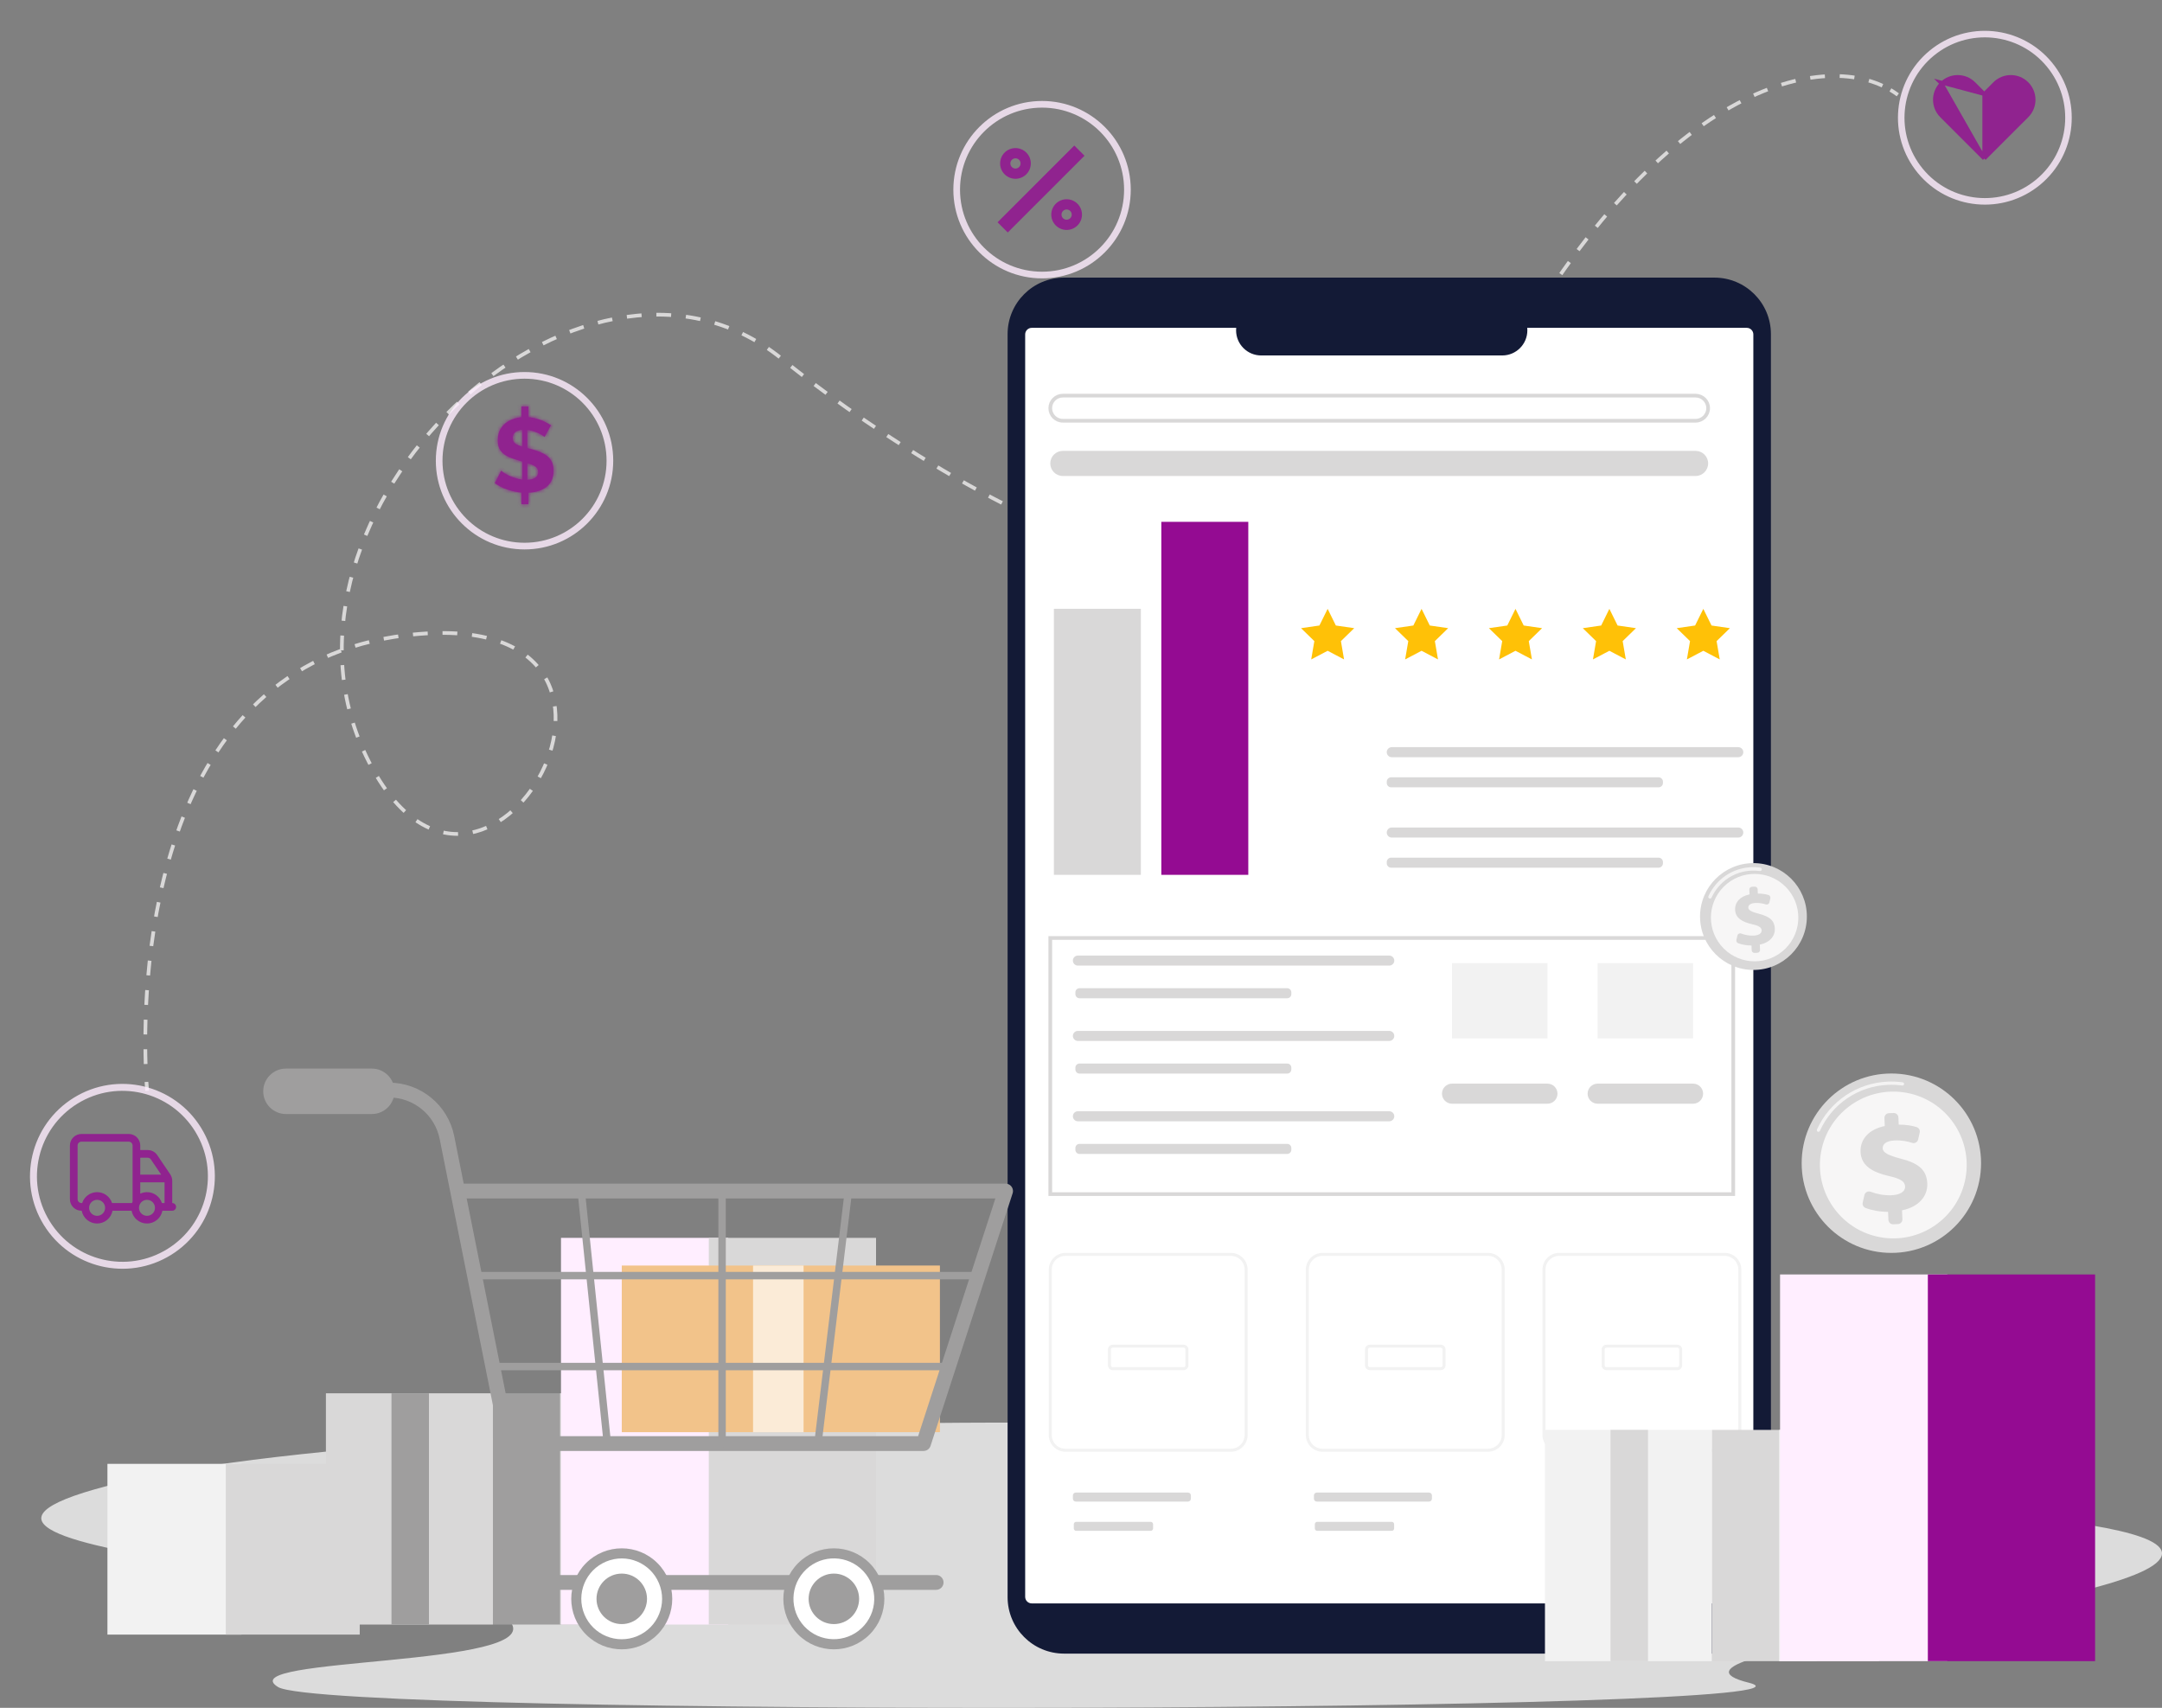 <svg width="576" height="455" viewBox="0 0 576 455" fill="none" xmlns="http://www.w3.org/2000/svg">
    <rect x="0" y="0" width="576" height="455" fill="#808080" stroke="none"/>
    <path opacity="0.8"
        d="M475.609 400.748C475.609 400.748 587.209 402.487 575.078 415.826C562.948 429.163 433.153 440.182 465.904 448.3C498.657 456.419 87.435 457.579 74.092 449.46C60.748 441.342 145.662 444.241 135.957 432.063C126.252 419.885 -53.949 414.065 36.151 394.068C126.254 374.072 459.839 371.753 475.609 400.748Z"
        fill="#F2F2F2" />
    <path d="M39.194 290.608C39.194 290.608 39.114 289.773 39.02 288.24" stroke="#D9D8D8" stroke-width="0.982"
        stroke-miterlimit="10" />
    <path
        d="M38.802 283.477C38.036 258.684 40.721 177.3 108.206 169.243C187.926 159.724 128.433 265.622 97.497 201.369C66.561 137.116 154.611 52.636 208.155 95.471C208.155 95.471 346.179 210.887 390.799 116.888C432.526 28.983 479.976 12.879 501.522 22.837"
        stroke="#D9D8D8" stroke-width="0.982" stroke-miterlimit="10" stroke-dasharray="3.94 3.94" />
    <path d="M503.643 23.948C504.335 24.358 504.994 24.799 505.618 25.267" stroke="#D9D8D8" stroke-width="0.982"
        stroke-miterlimit="10" />
    <path d="M131.326 371.198H86.83V432.808H131.326V371.198Z" fill="#D9D8D8" />
    <path d="M175.822 371.198H131.326V432.808H175.822V371.198Z" fill="#9F9E9E" />
    <path d="M114.278 371.198H104.297V432.808H114.278V371.198Z" fill="#9F9E9E" />
    <path d="M159.19 371.198H149.209V432.808H159.19V371.198Z" fill="#D9D8D8" />
    <path d="M194.019 329.788H149.461V432.807H194.019V329.788Z" fill="#FFEEFF" />
    <path d="M233.396 329.788H188.838V432.807H233.396V329.788Z" fill="#D9D8D8" />
    <path d="M64.306 389.995H28.623V435.485H64.306V389.995Z" fill="#F2F2F2" />
    <path d="M95.839 389.995H60.156V435.485H95.839V389.995Z" fill="#D9D8D8" />
    <path
        d="M456.755 440.55H283.495C275.182 440.55 268.443 433.812 268.443 425.499V89.013C268.443 80.7 275.182 73.961 283.495 73.961H456.756C465.069 73.961 471.807 80.7 471.807 89.013V425.499C471.806 433.812 465.068 440.55 456.755 440.55Z"
        fill="#131A36" />
    <path
        d="M273.127 425.419V89.094C273.127 88.126 273.912 87.341 274.88 87.341H465.372C466.34 87.341 467.125 88.126 467.125 89.094V425.419C467.125 426.387 466.34 427.172 465.372 427.172H274.88C273.912 427.172 273.127 426.388 273.127 425.419Z"
        fill="white" />
    <path
        d="M463.112 201.733H370.795C370.057 201.733 369.457 201.134 369.457 200.394C369.457 199.655 370.055 199.056 370.795 199.056H463.112C463.851 199.056 464.451 199.654 464.451 200.394C464.45 201.134 463.851 201.733 463.112 201.733Z"
        fill="#D9D8D8" />
    <path
        d="M441.867 209.76H370.637C369.986 209.76 369.459 209.233 369.459 208.582V208.262C369.459 207.612 369.986 207.084 370.637 207.084H441.867C442.517 207.084 443.044 207.612 443.044 208.262V208.582C443.044 209.233 442.517 209.76 441.867 209.76Z"
        fill="#D9D8D8" />
    <path
        d="M463.112 223.14H370.795C370.057 223.14 369.457 222.541 369.457 221.801C369.457 221.063 370.055 220.463 370.795 220.463H463.112C463.851 220.463 464.451 221.061 464.451 221.801C464.45 222.54 463.851 223.14 463.112 223.14Z"
        fill="#D9D8D8" />
    <path
        d="M441.867 231.167H370.637C369.986 231.167 369.459 230.64 369.459 229.99V229.669C369.459 229.019 369.986 228.492 370.637 228.492H441.867C442.517 228.492 443.044 229.019 443.044 229.669V229.99C443.044 230.64 442.517 231.167 441.867 231.167Z"
        fill="#D9D8D8" />
    <path
        d="M451.737 112.092H283.159C281.312 112.092 279.814 110.594 279.814 108.748C279.814 106.901 281.312 105.403 283.159 105.403H451.737C453.584 105.403 455.082 106.901 455.082 108.748C455.082 110.594 453.584 112.092 451.737 112.092Z"
        stroke="#D9D8D8" stroke-width="0.982" stroke-miterlimit="10" />
    <path
        d="M451.737 126.81H283.159C281.312 126.81 279.814 125.312 279.814 123.465C279.814 121.618 281.312 120.12 283.159 120.12H451.737C453.584 120.12 455.082 121.618 455.082 123.465C455.082 125.312 453.584 126.81 451.737 126.81Z"
        fill="#D9D8D8" />
    <path d="M461.771 249.898H279.814V318.132H461.771V249.898Z" stroke="#D9D8D8" stroke-width="0.982"
        stroke-miterlimit="10" />
    <path
        d="M370.125 257.256H287.174C286.436 257.256 285.836 256.658 285.836 255.918C285.836 255.179 286.434 254.579 287.174 254.579H370.125C370.864 254.579 371.463 255.177 371.463 255.918C371.463 256.656 370.865 257.256 370.125 257.256Z"
        fill="#D9D8D8" />
    <path
        d="M342.939 265.952H287.601C286.996 265.952 286.504 265.461 286.504 264.855V264.372C286.504 263.767 286.995 263.275 287.601 263.275H342.939C343.544 263.275 344.036 263.766 344.036 264.372V264.855C344.036 265.461 343.545 265.952 342.939 265.952Z"
        fill="#D9D8D8" />
    <path
        d="M370.125 277.324H287.174C286.436 277.324 285.836 276.726 285.836 275.985C285.836 275.247 286.434 274.647 287.174 274.647H370.125C370.864 274.647 371.463 275.245 371.463 275.985C371.463 276.724 370.865 277.324 370.125 277.324Z"
        fill="#D9D8D8" />
    <path
        d="M342.939 286.02H287.601C286.996 286.02 286.504 285.529 286.504 284.922V284.44C286.504 283.835 286.995 283.343 287.601 283.343H342.939C343.544 283.343 344.036 283.833 344.036 284.44V284.922C344.036 285.529 343.545 286.02 342.939 286.02Z"
        fill="#D9D8D8" />
    <path
        d="M370.125 298.731H287.174C286.436 298.731 285.836 298.132 285.836 297.392C285.836 296.653 286.434 296.054 287.174 296.054H370.125C370.864 296.054 371.463 296.653 371.463 297.392C371.463 298.132 370.865 298.731 370.125 298.731Z"
        fill="#D9D8D8" />
    <path
        d="M342.939 307.428H287.601C286.996 307.428 286.504 306.937 286.504 306.331V305.848C286.504 305.243 286.995 304.751 287.601 304.751H342.939C343.544 304.751 344.036 305.242 344.036 305.848V306.331C344.036 306.937 343.545 307.428 342.939 307.428Z"
        fill="#D9D8D8" />
    <path d="M412.269 256.587H386.85V276.656H412.269V256.587Z" fill="#F2F2F2" />
    <path
        d="M412.269 294.049H386.849C385.372 294.049 384.174 292.851 384.174 291.373C384.174 289.896 385.372 288.698 386.849 288.698H412.269C413.747 288.698 414.945 289.896 414.945 291.373C414.945 292.851 413.747 294.049 412.269 294.049Z"
        fill="#D9D8D8" />
    <path d="M451.066 256.587H425.646V276.656H451.066V256.587Z" fill="#F2F2F2" />
    <path
        d="M451.066 294.049H425.646C424.169 294.049 422.971 292.851 422.971 291.373C422.971 289.896 424.169 288.698 425.646 288.698H451.066C452.544 288.698 453.742 289.896 453.742 291.373C453.743 292.851 452.545 294.049 451.066 294.049Z"
        fill="#D9D8D8" />
    <path
        d="M316.51 400.045H286.603C286.179 400.045 285.836 399.701 285.836 399.278V398.415C285.836 397.991 286.179 397.647 286.603 397.647H316.51C316.934 397.647 317.277 397.991 317.277 398.415V399.278C317.277 399.701 316.934 400.045 316.51 400.045Z"
        fill="#D9D8D8" />
    <path
        d="M306.577 407.838H286.71C286.362 407.838 286.08 407.556 286.08 407.209V406.069C286.08 405.722 286.362 405.439 286.71 405.439H306.577C306.924 405.439 307.206 405.722 307.206 406.069V407.209C307.205 407.556 306.924 407.838 306.577 407.838Z"
        fill="#D9D8D8" />
    <path
        d="M380.729 400.045H350.822C350.398 400.045 350.055 399.701 350.055 399.278V398.415C350.055 397.991 350.398 397.647 350.822 397.647H380.729C381.153 397.647 381.496 397.991 381.496 398.415V399.278C381.496 399.701 381.153 400.045 380.729 400.045Z"
        fill="#D9D8D8" />
    <path
        d="M370.796 407.838H350.928C350.581 407.838 350.299 407.556 350.299 407.209V406.069C350.299 405.722 350.581 405.439 350.928 405.439H370.796C371.143 405.439 371.424 405.722 371.424 406.069V407.209C371.424 407.556 371.142 407.838 370.796 407.838Z"
        fill="#D9D8D8" />
    <path
        d="M444.952 400.045H415.047C414.623 400.045 414.279 399.701 414.279 399.278V398.415C414.279 397.991 414.623 397.647 415.047 397.647H444.952C445.376 397.647 445.719 397.991 445.719 398.415V399.278C445.719 399.701 445.376 400.045 444.952 400.045Z"
        fill="#D9D8D8" />
    <path
        d="M435.02 407.838H415.153C414.806 407.838 414.523 407.556 414.523 407.209V406.069C414.523 405.722 414.806 405.439 415.153 405.439H435.02C435.368 405.439 435.65 405.722 435.65 406.069V407.209C435.648 407.556 435.366 407.838 435.02 407.838Z"
        fill="#D9D8D8" />
    <path
        d="M327.939 386.366H283.869C281.63 386.366 279.814 384.55 279.814 382.311V338.241C279.814 336.002 281.63 334.186 283.869 334.186H327.939C330.178 334.186 331.994 336.002 331.994 338.241V382.311C331.994 384.55 330.178 386.366 327.939 386.366Z"
        stroke="#F2F2F2" stroke-width="0.798" stroke-miterlimit="10" />
    <path
        d="M315.367 364.625H296.439C295.962 364.625 295.576 364.238 295.576 363.76V359.509C295.576 359.032 295.963 358.646 296.439 358.646H315.365C315.843 358.646 316.23 359.034 316.23 359.509V363.76C316.23 364.238 315.844 364.625 315.367 364.625Z"
        stroke="#F2F2F2" stroke-width="0.798" stroke-miterlimit="10" />
    <path
        d="M396.425 386.366H352.356C350.116 386.366 348.301 384.55 348.301 382.311V338.241C348.301 336.002 350.116 334.186 352.356 334.186H396.425C398.665 334.186 400.48 336.002 400.48 338.241V382.311C400.479 384.55 398.665 386.366 396.425 386.366Z"
        stroke="#F2F2F2" stroke-width="0.798" stroke-miterlimit="10" />
    <path
        d="M383.856 364.625H364.929C364.452 364.625 364.066 364.238 364.066 363.76V359.509C364.066 359.032 364.453 358.646 364.929 358.646H383.856C384.333 358.646 384.72 359.034 384.72 359.509V363.76C384.718 364.238 384.331 364.625 383.856 364.625Z"
        stroke="#F2F2F2" stroke-width="0.798" stroke-miterlimit="10" />
    <path
        d="M459.474 386.366H415.405C413.165 386.366 411.35 384.55 411.35 382.311V338.241C411.35 336.002 413.165 334.186 415.405 334.186H459.474C461.714 334.186 463.529 336.002 463.529 338.241V382.311C463.529 384.55 461.714 386.366 459.474 386.366Z"
        stroke="#F2F2F2" stroke-width="0.798" stroke-miterlimit="10" />
    <path
        d="M446.902 364.625H427.975C427.498 364.625 427.111 364.238 427.111 363.76V359.509C427.111 359.032 427.498 358.646 427.975 358.646H446.902C447.379 358.646 447.766 359.034 447.766 359.509V363.76C447.766 364.238 447.379 364.625 446.902 364.625Z"
        stroke="#F2F2F2" stroke-width="0.798" stroke-miterlimit="10" />
    <path
        d="M400.227 94.7H336.008C332.313 94.7 329.318 91.705 329.318 88.01C329.318 84.315 332.314 81.32 336.008 81.32H400.228C403.923 81.32 406.918 84.315 406.918 88.01C406.916 91.705 403.922 94.7 400.227 94.7Z"
        fill="#131A36" />
    <path d="M250.413 337.16H165.652V381.558H250.413V337.16Z" fill="#F2C38A" />
    <path d="M214.087 337.16H200.633V381.558H214.087V337.16Z" fill="#FBEBD7" />
    <path
        d="M96.363 290.409H103.639C111.142 290.409 117.603 295.705 119.075 303.064L135.044 382.906V407.715C135.044 415.376 141.255 421.586 148.915 421.586H249.403"
        stroke="#9F9E9E" stroke-width="3.948" stroke-miterlimit="10" stroke-linecap="round" stroke-linejoin="round" />
    <path d="M122.6 317.315H267.903L246.041 384.585H135.044" stroke="#9F9E9E" stroke-width="3.948"
        stroke-miterlimit="10" stroke-linecap="round" stroke-linejoin="round" />
    <path d="M154.85 317.315L161.813 384.585" stroke="#9F9E9E" stroke-width="1.974" stroke-miterlimit="10"
        stroke-linecap="round" stroke-linejoin="round" />
    <path d="M226.035 317.315L217.91 384.585" stroke="#9F9E9E" stroke-width="1.974" stroke-miterlimit="10"
        stroke-linecap="round" stroke-linejoin="round" />
    <path d="M192.377 317.315V384.585" stroke="#9F9E9E" stroke-width="1.974" stroke-miterlimit="10"
        stroke-linecap="round" stroke-linejoin="round" />
    <path
        d="M175.161 435.469C180.415 430.215 180.415 421.696 175.161 416.442C169.907 411.188 161.389 411.188 156.134 416.442C150.88 421.696 150.88 430.215 156.134 435.469C161.389 440.723 169.907 440.723 175.161 435.469Z"
        fill="#9F9E9E" />
    <path
        d="M169.772 435.893C175.259 433.608 177.855 427.306 175.569 421.819C173.283 416.331 166.982 413.736 161.494 416.022C156.007 418.307 153.412 424.609 155.697 430.096C157.983 435.583 164.284 438.179 169.772 435.893Z"
        fill="white" />
    <path
        d="M172.377 425.957C172.377 429.673 169.365 432.685 165.65 432.685C161.934 432.685 158.922 429.673 158.922 425.957C158.922 422.242 161.934 419.231 165.65 419.231C169.365 419.231 172.377 422.242 172.377 425.957Z"
        fill="#9F9E9E" />
    <path
        d="M231.667 435.469C236.921 430.215 236.921 421.696 231.667 416.442C226.413 411.188 217.894 411.188 212.64 416.442C207.386 421.696 207.386 430.215 212.64 435.469C217.894 440.723 226.413 440.723 231.667 435.469Z"
        fill="#9F9E9E" />
    <path
        d="M230.268 433.02C234.174 428.539 233.709 421.74 229.229 417.833C224.748 413.926 217.949 414.391 214.043 418.872C210.136 423.352 210.601 430.151 215.081 434.058C219.562 437.965 226.361 437.5 230.268 433.02Z"
        fill="white" />
    <path
        d="M228.886 425.957C228.886 429.673 225.874 432.685 222.159 432.685C218.444 432.685 215.432 429.673 215.432 425.957C215.432 422.242 218.444 419.231 222.159 419.231C225.874 419.23 228.886 422.242 228.886 425.957Z"
        fill="#9F9E9E" />
    <path d="M126.436 339.85H260.58" stroke="#9F9E9E" stroke-width="1.974" stroke-miterlimit="10"
        stroke-linecap="round" stroke-linejoin="round" />
    <path d="M131.344 364.069H252.429" stroke="#9F9E9E" stroke-width="1.974" stroke-miterlimit="10"
        stroke-linecap="round" stroke-linejoin="round" />
    <path
        d="M99.054 296.798H76.183C72.84 296.798 70.129 294.087 70.129 290.743C70.129 287.4 72.84 284.689 76.183 284.689H99.056C102.399 284.689 105.11 287.4 105.11 290.743C105.109 294.088 102.399 296.798 99.054 296.798Z"
        fill="#9F9E9E" />
    <path d="M456.106 380.948H411.609V442.558H456.106V380.948Z" fill="#F2F2F2" />
    <path d="M500.602 380.948H456.105V442.558H500.602V380.948Z" fill="#D9D8D8" />
    <path d="M439.057 380.948H429.076V442.558H439.057V380.948Z" fill="#D9D8D8" />
    <path d="M483.968 380.948H473.988V442.558H483.968V380.948Z" fill="#F2F2F2" />
    <path d="M518.798 339.538H474.24V442.557H518.798V339.538Z" fill="#FFEEFF" />
    <path d="M558.175 339.538H513.617V442.557H558.175V339.538Z" fill="#940B92" />
    <path d="M303.948 162.196H280.777V233.072H303.948V162.196Z" fill="#D9D8D8" />
    <path d="M332.571 139.025H309.4V233.072H332.571V139.025Z" fill="#940B92" />
    <g opacity="0.8">
        <path
            d="M162.489 122.744C162.489 135.306 152.306 145.489 139.744 145.489C127.183 145.489 117 135.306 117 122.744C117 110.183 127.183 100 139.744 100C152.306 100 162.489 110.183 162.489 122.744Z"
            stroke="#FFEEFF" stroke-width="1.777" stroke-miterlimit="10" />
        <mask id="path-70-inside-1_4066_11599" fill="white">
            <path
                d="M138.914 129.276H140.785V134.331H138.914V129.276ZM139.165 128.829V113.554L140.506 113.247V128.885L139.165 128.829ZM138.914 108.304H140.785V112.912L138.914 113.191V108.304ZM145.085 116.43C144.955 116.3 144.713 116.123 144.359 115.9C144.024 115.676 143.605 115.462 143.103 115.257C142.619 115.053 142.088 114.876 141.511 114.727C140.934 114.559 140.347 114.475 139.752 114.475C138.709 114.475 137.918 114.671 137.378 115.062C136.857 115.453 136.596 116.002 136.596 116.709C136.596 117.249 136.764 117.678 137.099 117.994C137.434 118.311 137.936 118.581 138.607 118.804C139.277 119.027 140.115 119.269 141.12 119.53C142.423 119.846 143.55 120.237 144.499 120.703C145.467 121.15 146.203 121.745 146.705 122.49C147.226 123.216 147.487 124.184 147.487 125.394C147.487 126.456 147.292 127.368 146.901 128.131C146.51 128.876 145.97 129.481 145.281 129.946C144.592 130.412 143.801 130.756 142.907 130.98C142.032 131.184 141.111 131.287 140.143 131.287C139.156 131.287 138.16 131.184 137.154 130.98C136.168 130.775 135.218 130.486 134.306 130.114C133.412 129.723 132.584 129.258 131.821 128.718L133.524 125.394C133.692 125.562 133.99 125.785 134.418 126.065C134.846 126.325 135.358 126.595 135.954 126.875C136.568 127.135 137.238 127.359 137.964 127.545C138.709 127.731 139.454 127.824 140.198 127.824C141.241 127.824 142.032 127.647 142.572 127.293C143.112 126.94 143.382 126.437 143.382 125.785C143.382 125.19 143.168 124.724 142.74 124.389C142.311 124.054 141.706 123.765 140.924 123.523C140.161 123.263 139.268 122.984 138.244 122.686C136.978 122.332 135.926 121.941 135.088 121.513C134.25 121.066 133.626 120.507 133.217 119.837C132.807 119.167 132.603 118.329 132.603 117.324C132.603 115.965 132.928 114.829 133.58 113.917C134.232 112.986 135.107 112.288 136.205 111.822C137.303 111.338 138.523 111.096 139.863 111.096C140.794 111.096 141.669 111.199 142.488 111.404C143.326 111.608 144.108 111.878 144.834 112.213C145.56 112.548 146.212 112.912 146.789 113.302L145.085 116.43Z" />
        </mask>
        <path
            d="M138.914 129.276H140.785V134.331H138.914V129.276ZM139.165 128.829V113.554L140.506 113.247V128.885L139.165 128.829ZM138.914 108.304H140.785V112.912L138.914 113.191V108.304ZM145.085 116.43C144.955 116.3 144.713 116.123 144.359 115.9C144.024 115.676 143.605 115.462 143.103 115.257C142.619 115.053 142.088 114.876 141.511 114.727C140.934 114.559 140.347 114.475 139.752 114.475C138.709 114.475 137.918 114.671 137.378 115.062C136.857 115.453 136.596 116.002 136.596 116.709C136.596 117.249 136.764 117.678 137.099 117.994C137.434 118.311 137.936 118.581 138.607 118.804C139.277 119.027 140.115 119.269 141.12 119.53C142.423 119.846 143.55 120.237 144.499 120.703C145.467 121.15 146.203 121.745 146.705 122.49C147.226 123.216 147.487 124.184 147.487 125.394C147.487 126.456 147.292 127.368 146.901 128.131C146.51 128.876 145.97 129.481 145.281 129.946C144.592 130.412 143.801 130.756 142.907 130.98C142.032 131.184 141.111 131.287 140.143 131.287C139.156 131.287 138.16 131.184 137.154 130.98C136.168 130.775 135.218 130.486 134.306 130.114C133.412 129.723 132.584 129.258 131.821 128.718L133.524 125.394C133.692 125.562 133.99 125.785 134.418 126.065C134.846 126.325 135.358 126.595 135.954 126.875C136.568 127.135 137.238 127.359 137.964 127.545C138.709 127.731 139.454 127.824 140.198 127.824C141.241 127.824 142.032 127.647 142.572 127.293C143.112 126.94 143.382 126.437 143.382 125.785C143.382 125.19 143.168 124.724 142.74 124.389C142.311 124.054 141.706 123.765 140.924 123.523C140.161 123.263 139.268 122.984 138.244 122.686C136.978 122.332 135.926 121.941 135.088 121.513C134.25 121.066 133.626 120.507 133.217 119.837C132.807 119.167 132.603 118.329 132.603 117.324C132.603 115.965 132.928 114.829 133.58 113.917C134.232 112.986 135.107 112.288 136.205 111.822C137.303 111.338 138.523 111.096 139.863 111.096C140.794 111.096 141.669 111.199 142.488 111.404C143.326 111.608 144.108 111.878 144.834 112.213C145.56 112.548 146.212 112.912 146.789 113.302L145.085 116.43Z"
            fill="#940B92" />
        <path
            d="M138.914 129.276V128.276H137.914V129.276H138.914ZM140.785 129.276H141.785V128.276H140.785V129.276ZM140.785 134.331V135.331H141.785V134.331H140.785ZM138.914 134.331H137.914V135.331H138.914V134.331ZM139.165 128.829H138.165V129.789L139.124 129.829L139.165 128.829ZM139.165 113.554L138.942 112.579L138.165 112.757V113.554H139.165ZM140.506 113.247H141.506V111.992L140.282 112.272L140.506 113.247ZM140.506 128.885L140.464 129.884L141.506 129.928V128.885H140.506ZM138.914 108.304V107.304H137.914V108.304H138.914ZM140.785 108.304H141.785V107.304H140.785V108.304ZM140.785 112.912L140.932 113.901L141.785 113.773V112.912H140.785ZM138.914 113.191H137.914V114.351L139.061 114.18L138.914 113.191ZM145.085 116.43L144.378 117.137L145.324 118.083L145.964 116.909L145.085 116.43ZM144.359 115.9L143.805 116.732L143.815 116.739L143.825 116.745L144.359 115.9ZM143.103 115.257L142.713 116.178L142.725 116.183L143.103 115.257ZM141.511 114.727L141.232 115.687L141.247 115.691L141.261 115.695L141.511 114.727ZM137.378 115.062L136.791 114.252L136.785 114.257L136.778 114.262L137.378 115.062ZM137.099 117.994L136.412 118.721L136.412 118.721L137.099 117.994ZM138.607 118.804L138.29 119.753H138.29L138.607 118.804ZM141.12 119.53L140.869 120.498L140.876 120.5L140.884 120.502L141.12 119.53ZM144.499 120.703L144.059 121.601L144.069 121.606L144.08 121.611L144.499 120.703ZM146.705 122.49L145.876 123.05L145.884 123.062L145.893 123.073L146.705 122.49ZM146.901 128.131L147.786 128.596L147.791 128.587L146.901 128.131ZM145.281 129.946L144.721 129.118L145.281 129.946ZM142.907 130.98L143.135 131.953L143.142 131.952L143.15 131.95L142.907 130.98ZM137.154 130.98L136.951 131.959L136.955 131.96L137.154 130.98ZM134.306 130.114L133.905 131.03L133.917 131.035L133.928 131.04L134.306 130.114ZM131.821 128.718L130.931 128.262L130.535 129.033L131.243 129.534L131.821 128.718ZM133.524 125.394L134.231 124.687L133.26 123.717L132.634 124.938L133.524 125.394ZM134.418 126.065L133.871 126.902L133.884 126.911L133.898 126.919L134.418 126.065ZM135.954 126.875L135.529 127.78L135.546 127.788L135.563 127.795L135.954 126.875ZM137.964 127.545L137.716 128.513L137.722 128.515L137.964 127.545ZM142.572 127.293L143.12 128.13H143.12L142.572 127.293ZM140.924 123.523L140.601 124.47L140.615 124.474L140.629 124.479L140.924 123.523ZM138.244 122.686L138.523 121.725L138.513 121.723L138.244 122.686ZM135.088 121.513L134.617 122.395L134.625 122.399L134.633 122.403L135.088 121.513ZM133.217 119.837L132.364 120.359H132.364L133.217 119.837ZM133.58 113.917L134.394 114.498L134.399 114.49L133.58 113.917ZM136.205 111.822L136.595 112.743L136.602 112.74L136.608 112.737L136.205 111.822ZM142.488 111.404L142.246 112.374L142.251 112.375L142.488 111.404ZM144.834 112.213L144.415 113.121L144.415 113.121L144.834 112.213ZM146.789 113.302L147.667 113.781L148.101 112.984L147.35 112.475L146.789 113.302ZM138.914 130.276H140.785V128.276H138.914V130.276ZM139.785 129.276V134.331H141.785V129.276H139.785ZM140.785 133.331H138.914V135.331H140.785V133.331ZM139.914 134.331V129.276H137.914V134.331H139.914ZM140.165 128.829V113.554H138.165V128.829H140.165ZM139.389 114.529L140.729 114.221L140.282 112.272L138.942 112.579L139.389 114.529ZM139.506 113.247V128.885H141.506V113.247H139.506ZM140.547 127.886L139.207 127.83L139.124 129.829L140.464 129.884L140.547 127.886ZM138.914 109.304H140.785V107.304H138.914V109.304ZM139.785 108.304V112.912H141.785V108.304H139.785ZM140.637 111.922L138.766 112.202L139.061 114.18L140.932 113.901L140.637 111.922ZM139.914 113.191V108.304H137.914V113.191H139.914ZM145.793 115.723C145.577 115.507 145.251 115.28 144.893 115.054L143.825 116.745C144.175 116.966 144.334 117.092 144.378 117.137L145.793 115.723ZM144.914 115.068C144.508 114.797 144.025 114.553 143.48 114.331L142.725 116.183C143.186 116.371 143.541 116.556 143.805 116.732L144.914 115.068ZM143.492 114.336C142.957 114.11 142.379 113.918 141.761 113.758L141.261 115.695C141.797 115.833 142.28 115.995 142.713 116.178L143.492 114.336ZM141.79 113.766C141.123 113.573 140.443 113.475 139.752 113.475V115.475C140.252 115.475 140.745 115.546 141.232 115.687L141.79 113.766ZM139.752 113.475C138.609 113.475 137.574 113.685 136.791 114.252L137.964 115.872C138.262 115.656 138.809 115.475 139.752 115.475V113.475ZM136.778 114.262C135.981 114.86 135.596 115.718 135.596 116.709H137.596C137.596 116.286 137.732 116.046 137.978 115.862L136.778 114.262ZM135.596 116.709C135.596 117.473 135.842 118.183 136.412 118.721L137.785 117.267C137.685 117.172 137.596 117.026 137.596 116.709H135.596ZM136.412 118.721C136.894 119.177 137.549 119.505 138.29 119.753L138.923 117.855C138.324 117.656 137.973 117.445 137.785 117.267L136.412 118.721ZM138.29 119.753C138.99 119.986 139.851 120.234 140.869 120.498L141.371 118.562C140.378 118.305 139.564 118.069 138.923 117.855L138.29 119.753ZM140.884 120.502C142.134 120.805 143.189 121.174 144.059 121.601L144.939 119.805C143.91 119.3 142.712 118.888 141.356 118.558L140.884 120.502ZM144.08 121.611C144.913 121.996 145.494 122.483 145.876 123.05L147.534 121.931C146.911 121.008 146.021 120.304 144.918 119.795L144.08 121.611ZM145.893 123.073C146.256 123.579 146.487 124.321 146.487 125.394H148.487C148.487 124.048 148.197 122.854 147.518 121.907L145.893 123.073ZM146.487 125.394C146.487 126.334 146.314 127.083 146.011 127.675L147.791 128.587C148.269 127.653 148.487 126.577 148.487 125.394H146.487ZM146.015 127.666C145.7 128.267 145.271 128.746 144.721 129.118L145.841 130.775C146.668 130.216 147.319 129.485 147.786 128.596L146.015 127.666ZM144.721 129.118C144.139 129.511 143.457 129.811 142.665 130.01L143.15 131.95C144.144 131.701 145.045 131.312 145.841 130.775L144.721 129.118ZM142.679 130.006C141.885 130.192 141.04 130.287 140.143 130.287V132.287C141.182 132.287 142.18 132.177 143.135 131.953L142.679 130.006ZM140.143 130.287C139.225 130.287 138.296 130.192 137.354 130L136.955 131.96C138.023 132.177 139.086 132.287 140.143 132.287V130.287ZM137.358 130.001C136.429 129.808 135.538 129.537 134.684 129.188L133.928 131.04C134.898 131.436 135.906 131.742 136.951 131.959L137.358 130.001ZM134.707 129.198C133.873 128.833 133.104 128.4 132.398 127.901L131.243 129.534C132.064 130.115 132.952 130.613 133.905 131.03L134.707 129.198ZM132.71 129.174L134.414 125.851L132.634 124.938L130.931 128.262L132.71 129.174ZM132.817 126.102C133.063 126.348 133.436 126.618 133.871 126.902L134.964 125.227C134.543 124.953 134.32 124.776 134.231 124.687L132.817 126.102ZM133.898 126.919C134.365 127.203 134.91 127.49 135.529 127.78L136.378 125.969C135.806 125.701 135.327 125.448 134.938 125.211L133.898 126.919ZM135.563 127.795C136.229 128.078 136.947 128.316 137.716 128.513L138.213 126.576C137.529 126.401 136.907 126.193 136.344 125.954L135.563 127.795ZM137.722 128.515C138.543 128.72 139.369 128.824 140.198 128.824V126.824C139.538 126.824 138.875 126.742 138.207 126.575L137.722 128.515ZM140.198 128.824C141.327 128.824 142.345 128.637 143.12 128.13L142.024 126.457C141.719 126.657 141.155 126.824 140.198 126.824V128.824ZM143.12 128.13C143.945 127.589 144.382 126.77 144.382 125.785H142.382C142.382 126.104 142.279 126.29 142.024 126.457L143.12 128.13ZM144.382 125.785C144.382 124.916 144.052 124.146 143.356 123.602L142.123 125.177C142.284 125.302 142.382 125.463 142.382 125.785H144.382ZM143.356 123.602C142.796 123.164 142.065 122.83 141.22 122.568L140.629 124.479C141.347 124.701 141.827 124.944 142.123 125.177L143.356 123.602ZM141.248 122.577C140.466 122.31 139.557 122.026 138.523 121.725L137.964 123.646C138.978 123.941 139.856 124.215 140.601 124.47L141.248 122.577ZM138.513 121.723C137.288 121.38 136.303 121.011 135.543 120.622L134.633 122.403C135.548 122.871 136.667 123.284 137.974 123.649L138.513 121.723ZM135.559 120.63C134.845 120.25 134.369 119.805 134.07 119.316L132.364 120.359C132.884 121.21 133.655 121.882 134.617 122.395L135.559 120.63ZM134.07 119.316C133.78 118.841 133.603 118.196 133.603 117.324H131.603C131.603 118.462 131.835 119.493 132.364 120.359L134.07 119.316ZM133.603 117.324C133.603 116.128 133.887 115.207 134.394 114.498L132.766 113.336C131.97 114.451 131.603 115.801 131.603 117.324H133.603ZM134.399 114.49C134.938 113.721 135.66 113.139 136.595 112.743L135.815 110.902C134.553 111.436 133.525 112.251 132.761 113.343L134.399 114.49ZM136.608 112.737C137.566 112.316 138.645 112.096 139.863 112.096V110.096C138.4 110.096 137.041 110.361 135.802 110.907L136.608 112.737ZM139.863 112.096C140.721 112.096 141.514 112.191 142.246 112.374L142.731 110.433C141.825 110.207 140.868 110.096 139.863 110.096V112.096ZM142.251 112.375C143.031 112.566 143.752 112.815 144.415 113.121L145.253 111.305C144.464 110.941 143.621 110.651 142.726 110.432L142.251 112.375ZM144.415 113.121C145.099 113.437 145.702 113.774 146.228 114.13L147.35 112.475C146.722 112.049 146.022 111.66 145.253 111.305L144.415 113.121ZM145.911 112.824L144.207 115.952L145.964 116.909L147.667 113.781L145.911 112.824Z"
            fill="#940B92" mask="url(#path-70-inside-1_4066_11599)" />
    </g>
    <g opacity="0.8">
        <path
            d="M300.369 50.531C300.369 63.092 290.186 73.275 277.625 73.275C265.064 73.275 254.881 63.092 254.881 50.531C254.881 37.969 265.064 27.787 277.625 27.787C290.186 27.787 300.369 37.969 300.369 50.531Z"
            stroke="#FFEEFF" stroke-width="1.777" stroke-miterlimit="10" />
        <path
            d="M286.216 38.77L265.771 59.217L268.492 61.937L288.937 41.492L286.216 38.77ZM284.175 53.082C284.712 53.083 285.243 53.189 285.739 53.395C286.235 53.601 286.685 53.902 287.065 54.282C287.444 54.663 287.745 55.114 287.95 55.61C288.155 56.106 288.26 56.638 288.26 57.175C288.259 57.712 288.153 58.244 287.947 58.739C287.741 59.235 287.439 59.686 287.059 60.065C286.679 60.444 286.228 60.745 285.732 60.95C285.235 61.155 284.703 61.26 284.166 61.26C283.082 61.259 282.042 60.827 281.276 60.059C280.51 59.292 280.08 58.251 280.082 57.167C280.083 56.082 280.514 55.043 281.282 54.277C282.05 53.511 283.09 53.081 284.175 53.082ZM284.171 55.808C283.809 55.808 283.462 55.952 283.207 56.207C282.951 56.463 282.808 56.809 282.808 57.171C282.808 57.532 282.951 57.879 283.207 58.135C283.462 58.39 283.809 58.534 284.171 58.534C284.532 58.534 284.879 58.39 285.134 58.135C285.39 57.879 285.534 57.532 285.534 57.171C285.534 56.809 285.39 56.463 285.134 56.207C284.879 55.952 284.532 55.808 284.171 55.808ZM270.545 39.452C271.629 39.453 272.669 39.885 273.435 40.653C274.201 41.42 274.631 42.461 274.63 43.545C274.628 44.63 274.197 45.669 273.429 46.435C272.661 47.201 271.621 47.631 270.537 47.63C269.452 47.629 268.412 47.197 267.646 46.429C266.88 45.662 266.451 44.621 266.452 43.537C266.453 42.452 266.885 41.413 267.652 40.647C268.42 39.881 269.46 39.451 270.545 39.452ZM270.541 42.178C270.179 42.178 269.832 42.322 269.577 42.577C269.321 42.833 269.178 43.179 269.178 43.541C269.178 43.903 269.321 44.249 269.577 44.505C269.832 44.76 270.179 44.904 270.541 44.904C270.902 44.904 271.249 44.76 271.504 44.505C271.76 44.249 271.904 43.903 271.904 43.541C271.904 43.179 271.76 42.833 271.504 42.577C271.249 42.322 270.902 42.178 270.541 42.178Z"
            fill="#940B92" />
    </g>
    <g opacity="0.8">
        <path
            d="M45.074 333.552C56.208 326.672 59.656 312.069 52.776 300.936C45.895 289.802 31.293 286.354 20.159 293.234C9.026 300.114 5.577 314.717 12.457 325.851C19.338 336.984 33.941 340.433 45.074 333.552Z"
            stroke="#FFEEFF" stroke-width="1.852" stroke-miterlimit="10" />
        <path fill-rule="evenodd" clip-rule="evenodd"
            d="M21.694 302.111C20.88 302.111 20.1 302.434 19.525 303.01C18.95 303.585 18.627 304.365 18.627 305.178V319.49C18.627 320.303 18.95 321.083 19.525 321.658C20.1 322.233 20.88 322.556 21.694 322.556H21.765C21.945 323.513 22.454 324.378 23.204 324.999C23.954 325.621 24.897 325.962 25.871 325.962C26.845 325.962 27.789 325.621 28.539 324.999C29.289 324.378 29.798 323.513 29.978 322.556H35.054C35.234 323.513 35.743 324.378 36.493 324.999C37.243 325.621 38.186 325.962 39.16 325.962C40.135 325.962 41.078 325.621 41.828 324.999C42.578 324.378 43.087 323.513 43.267 322.556H45.887C46.158 322.556 46.418 322.449 46.61 322.257C46.801 322.065 46.909 321.805 46.909 321.534C46.909 321.263 46.801 321.003 46.61 320.811C46.418 320.619 46.158 320.512 45.887 320.512V314.59C45.887 313.976 45.704 313.378 45.361 312.872L41.889 307.739C41.608 307.324 41.23 306.984 40.787 306.749C40.345 306.514 39.851 306.391 39.35 306.391H37.368V305.178C37.368 304.365 37.045 303.585 36.47 303.01C35.895 302.434 35.115 302.111 34.301 302.111H21.694ZM25.871 317.609C24.986 317.609 24.124 317.891 23.409 318.412C22.694 318.934 22.162 319.669 21.891 320.512H21.694C21.423 320.512 21.163 320.404 20.971 320.212C20.779 320.021 20.671 319.761 20.671 319.49V305.178C20.671 304.907 20.779 304.647 20.971 304.455C21.163 304.264 21.423 304.156 21.694 304.156H34.301C34.572 304.156 34.833 304.264 35.024 304.455C35.216 304.647 35.324 304.907 35.324 305.178V320.13C35.269 320.255 35.221 320.382 35.181 320.512H29.851C29.58 319.669 29.049 318.934 28.334 318.412C27.619 317.891 26.756 317.609 25.871 317.609ZM39.16 317.609C38.52 317.609 37.911 317.753 37.368 318.012V314.985H43.842V320.512H43.14C42.869 319.669 42.338 318.934 41.623 318.412C40.908 317.891 40.046 317.609 39.16 317.609ZM42.939 312.94H37.368V308.436H39.35C39.517 308.436 39.681 308.477 39.828 308.555C39.976 308.634 40.102 308.747 40.195 308.885L42.939 312.94ZM37.027 321.786C37.027 321.506 37.083 321.229 37.19 320.97C37.297 320.711 37.454 320.476 37.652 320.278C37.85 320.08 38.085 319.923 38.344 319.815C38.603 319.708 38.88 319.653 39.16 319.653C39.441 319.653 39.718 319.708 39.977 319.815C40.236 319.923 40.471 320.08 40.669 320.278C40.867 320.476 41.024 320.711 41.131 320.97C41.238 321.229 41.294 321.506 41.294 321.786C41.294 322.352 41.069 322.894 40.669 323.294C40.269 323.694 39.726 323.919 39.16 323.919C38.595 323.919 38.052 323.694 37.652 323.294C37.252 322.894 37.027 322.352 37.027 321.786ZM23.738 321.786C23.738 321.506 23.793 321.229 23.901 320.97C24.008 320.711 24.165 320.476 24.363 320.278C24.561 320.08 24.796 319.923 25.055 319.815C25.314 319.708 25.591 319.653 25.871 319.653C26.151 319.653 26.429 319.708 26.688 319.815C26.946 319.923 27.181 320.08 27.38 320.278C27.578 320.476 27.735 320.711 27.842 320.97C27.949 321.229 28.004 321.506 28.004 321.786C28.004 322.352 27.78 322.894 27.38 323.294C26.98 323.694 26.437 323.919 25.871 323.919C25.305 323.919 24.763 323.694 24.363 323.294C23.963 322.894 23.738 322.352 23.738 321.786Z"
            fill="#940B92" />
    </g>
    <g opacity="0.8">
        <path
            d="M542.979 48.554C552.473 40.726 553.823 26.683 545.994 17.19C538.165 7.696 524.123 6.346 514.629 14.175C505.136 22.004 503.786 36.046 511.615 45.54C519.443 55.033 533.486 56.383 542.979 48.554Z"
            stroke="#FFEEFF" stroke-width="1.741" stroke-miterlimit="10" />
        <path
            d="M528.648 25.057L528.294 24.703L525.869 22.278C523.498 19.907 519.652 19.907 517.279 22.278C517.279 22.279 517.279 22.279 517.279 22.279M528.648 25.057L516.926 21.925L517.279 22.279M528.648 25.057L529.001 24.703L531.426 22.279C533.799 19.907 537.645 19.907 540.017 22.279C542.388 24.65 542.389 28.496 540.017 30.868C540.017 30.868 540.017 30.868 540.017 30.868L537.592 33.293L537.592 33.293L528.648 42.236M528.648 25.057L528.648 42.236M517.279 22.279C514.907 24.651 514.907 28.497 517.279 30.868L517.279 30.868L519.704 33.293L528.648 42.236M517.279 22.279L528.648 42.236"
            fill="#940B92" stroke="#940B92" />
    </g>
    <path
        d="M403.758 162.208L405.945 166.647L410.839 167.355L407.299 170.805L408.135 175.682L403.758 173.379L399.382 175.682L400.218 170.805L396.674 167.355L401.57 166.647L403.758 162.208Z"
        fill="#FFC107" />
    <path
        d="M353.71 162.209L355.898 166.647L360.794 167.355L357.25 170.805L358.084 175.682L353.71 173.379L349.332 175.682L350.167 170.805L346.625 167.355L351.518 166.647L353.71 162.209Z"
        fill="#FFC107" />
    <path
        d="M378.733 162.209L380.921 166.647L385.818 167.355L382.277 170.805L383.113 175.682L378.733 173.379L374.357 175.682L375.195 170.805L371.652 167.355L376.545 166.647L378.733 162.209Z"
        fill="#FFC107" />
    <path
        d="M428.77 162.209L430.96 166.647L435.853 167.355L432.311 170.805L433.15 175.682L428.77 173.379L424.394 175.682L425.228 170.805L421.688 167.355L426.586 166.647L428.77 162.209Z"
        fill="#FFC107" />
    <path
        d="M453.798 162.209L455.986 166.647L460.881 167.355L457.338 170.805L458.174 175.682L453.798 173.379L449.42 175.682L450.257 170.805L446.715 167.355L451.608 166.647L453.798 162.209Z"
        fill="#FFC107" />
    <path
        d="M467.156 258.409C475.015 258.409 481.385 252.038 481.385 244.179C481.385 236.32 475.015 229.949 467.156 229.949C459.297 229.949 452.926 236.32 452.926 244.179C452.926 252.038 459.297 258.409 467.156 258.409Z"
        fill="#D9D8D8" />
    <path
        d="M467.155 257.935C474.753 257.935 480.912 251.776 480.912 244.179C480.912 236.581 474.753 230.422 467.155 230.422C459.558 230.422 453.398 236.581 453.398 244.179C453.398 251.776 459.558 257.935 467.155 257.935Z"
        fill="#D9D8D8" />
    <path opacity="0.7"
        d="M455.602 239.403C455.532 239.406 455.461 239.393 455.393 239.363C455.162 239.258 455.059 238.985 455.164 238.754C457.229 234.199 461.613 231.24 466.606 231.032C467.402 230.998 468.203 231.037 468.986 231.146C469.237 231.181 469.413 231.413 469.378 231.664C469.343 231.916 469.112 232.094 468.859 232.057C468.131 231.956 467.386 231.92 466.644 231.951C462.001 232.145 457.923 234.897 456.002 239.133C455.928 239.297 455.77 239.396 455.602 239.403Z"
        fill="white" />
    <path opacity="0.78"
        d="M475.699 252.699C480.246 248.152 480.246 240.78 475.699 236.233C471.152 231.686 463.78 231.686 459.233 236.233C454.686 240.78 454.686 248.152 459.233 252.699C463.78 257.246 471.152 257.246 475.699 252.699Z"
        fill="white" />
    <path
        d="M466.688 253.161L466.635 251.896C465.313 251.898 463.995 251.641 463.052 251.274C462.715 251.143 462.53 250.779 462.611 250.426L462.883 249.234C462.983 248.797 463.444 248.553 463.864 248.709C464.8 249.056 465.948 249.313 467.172 249.262C468.443 249.209 469.373 248.739 469.336 247.856C469.302 247.059 468.55 246.616 466.764 246.216C464.215 245.632 462.36 244.609 462.267 242.39C462.183 240.387 463.584 238.797 466.109 238.281L466.056 237.015C466.039 236.608 466.355 236.264 466.762 236.247L467.506 236.216C467.913 236.199 468.257 236.515 468.274 236.923L468.322 238.059C469.545 238.057 470.442 238.228 471.158 238.447C471.524 238.559 471.738 238.939 471.653 239.313L471.403 240.416C471.307 240.841 470.867 241.09 470.453 240.953C469.794 240.735 468.865 240.518 467.671 240.568C466.164 240.631 465.759 241.273 465.783 241.833C465.811 242.522 466.736 242.958 468.721 243.48C471.556 244.202 472.768 245.317 472.855 247.406C472.936 249.323 471.586 251.106 468.847 251.652L468.906 253.068C468.924 253.476 468.607 253.819 468.2 253.836L467.456 253.868C467.049 253.885 466.705 253.569 466.688 253.161Z"
        fill="#D9D8D8" />
    <path
        d="M503.896 333.793C517.094 333.793 527.793 323.094 527.793 309.896C527.793 296.699 517.094 286 503.896 286C490.699 286 480 296.699 480 309.896C480 323.094 490.699 333.793 503.896 333.793Z"
        fill="#D9D8D8" />
    <path
        d="M503.897 332.998C516.655 332.998 526.998 322.655 526.998 309.896C526.998 297.137 516.655 286.794 503.897 286.794C491.138 286.794 480.795 297.137 480.795 309.896C480.795 322.655 491.138 332.998 503.897 332.998Z"
        fill="#D9D8D8" />
    <path opacity="0.7"
        d="M484.48 301.536C484.415 301.538 484.348 301.526 484.285 301.497C484.068 301.399 483.971 301.143 484.07 300.927C487.484 293.396 494.732 288.504 502.987 288.159C504.304 288.104 505.628 288.167 506.923 288.348C507.159 288.381 507.323 288.598 507.291 288.834C507.258 289.07 507.042 289.236 506.804 289.202C505.56 289.029 504.288 288.968 503.023 289.021C495.095 289.352 488.134 294.051 484.855 301.283C484.786 301.436 484.638 301.529 484.48 301.536Z"
        fill="white" />
    <path opacity="0.78"
        d="M523.453 314.827C525.913 304.313 519.383 293.795 508.869 291.335C498.354 288.875 487.836 295.404 485.376 305.919C482.916 316.434 489.446 326.952 499.96 329.412C510.475 331.872 520.993 325.342 523.453 314.827Z"
        fill="white" />
    <path
        d="M503.111 324.981L503.022 322.856C500.803 322.86 498.59 322.429 497.005 321.812C496.439 321.592 496.129 320.98 496.264 320.388L496.722 318.386C496.889 317.652 497.663 317.243 498.37 317.505C499.941 318.087 501.869 318.52 503.924 318.434C506.059 318.345 507.62 317.554 507.558 316.071C507.502 314.733 506.239 313.989 503.239 313.317C498.959 312.337 495.843 310.619 495.688 306.894C495.547 303.53 497.899 300.859 502.138 299.993L502.049 297.867C502.021 297.183 502.552 296.606 503.236 296.577L504.485 296.525C505.169 296.496 505.746 297.028 505.775 297.712L505.855 299.62C507.908 299.616 509.415 299.904 510.617 300.271C511.233 300.459 511.592 301.099 511.45 301.726L511.03 303.578C510.868 304.292 510.129 304.71 509.434 304.48C508.326 304.114 506.767 303.749 504.763 303.833C502.231 303.939 501.551 305.018 501.591 305.958C501.639 307.116 503.192 307.848 506.525 308.723C511.287 309.937 513.321 311.808 513.468 315.317C513.603 318.536 511.337 321.529 506.737 322.447L506.837 324.825C506.866 325.509 506.334 326.087 505.65 326.115L504.402 326.168C503.718 326.196 503.14 325.665 503.111 324.981Z"
        fill="#D9D8D8" />
</svg>